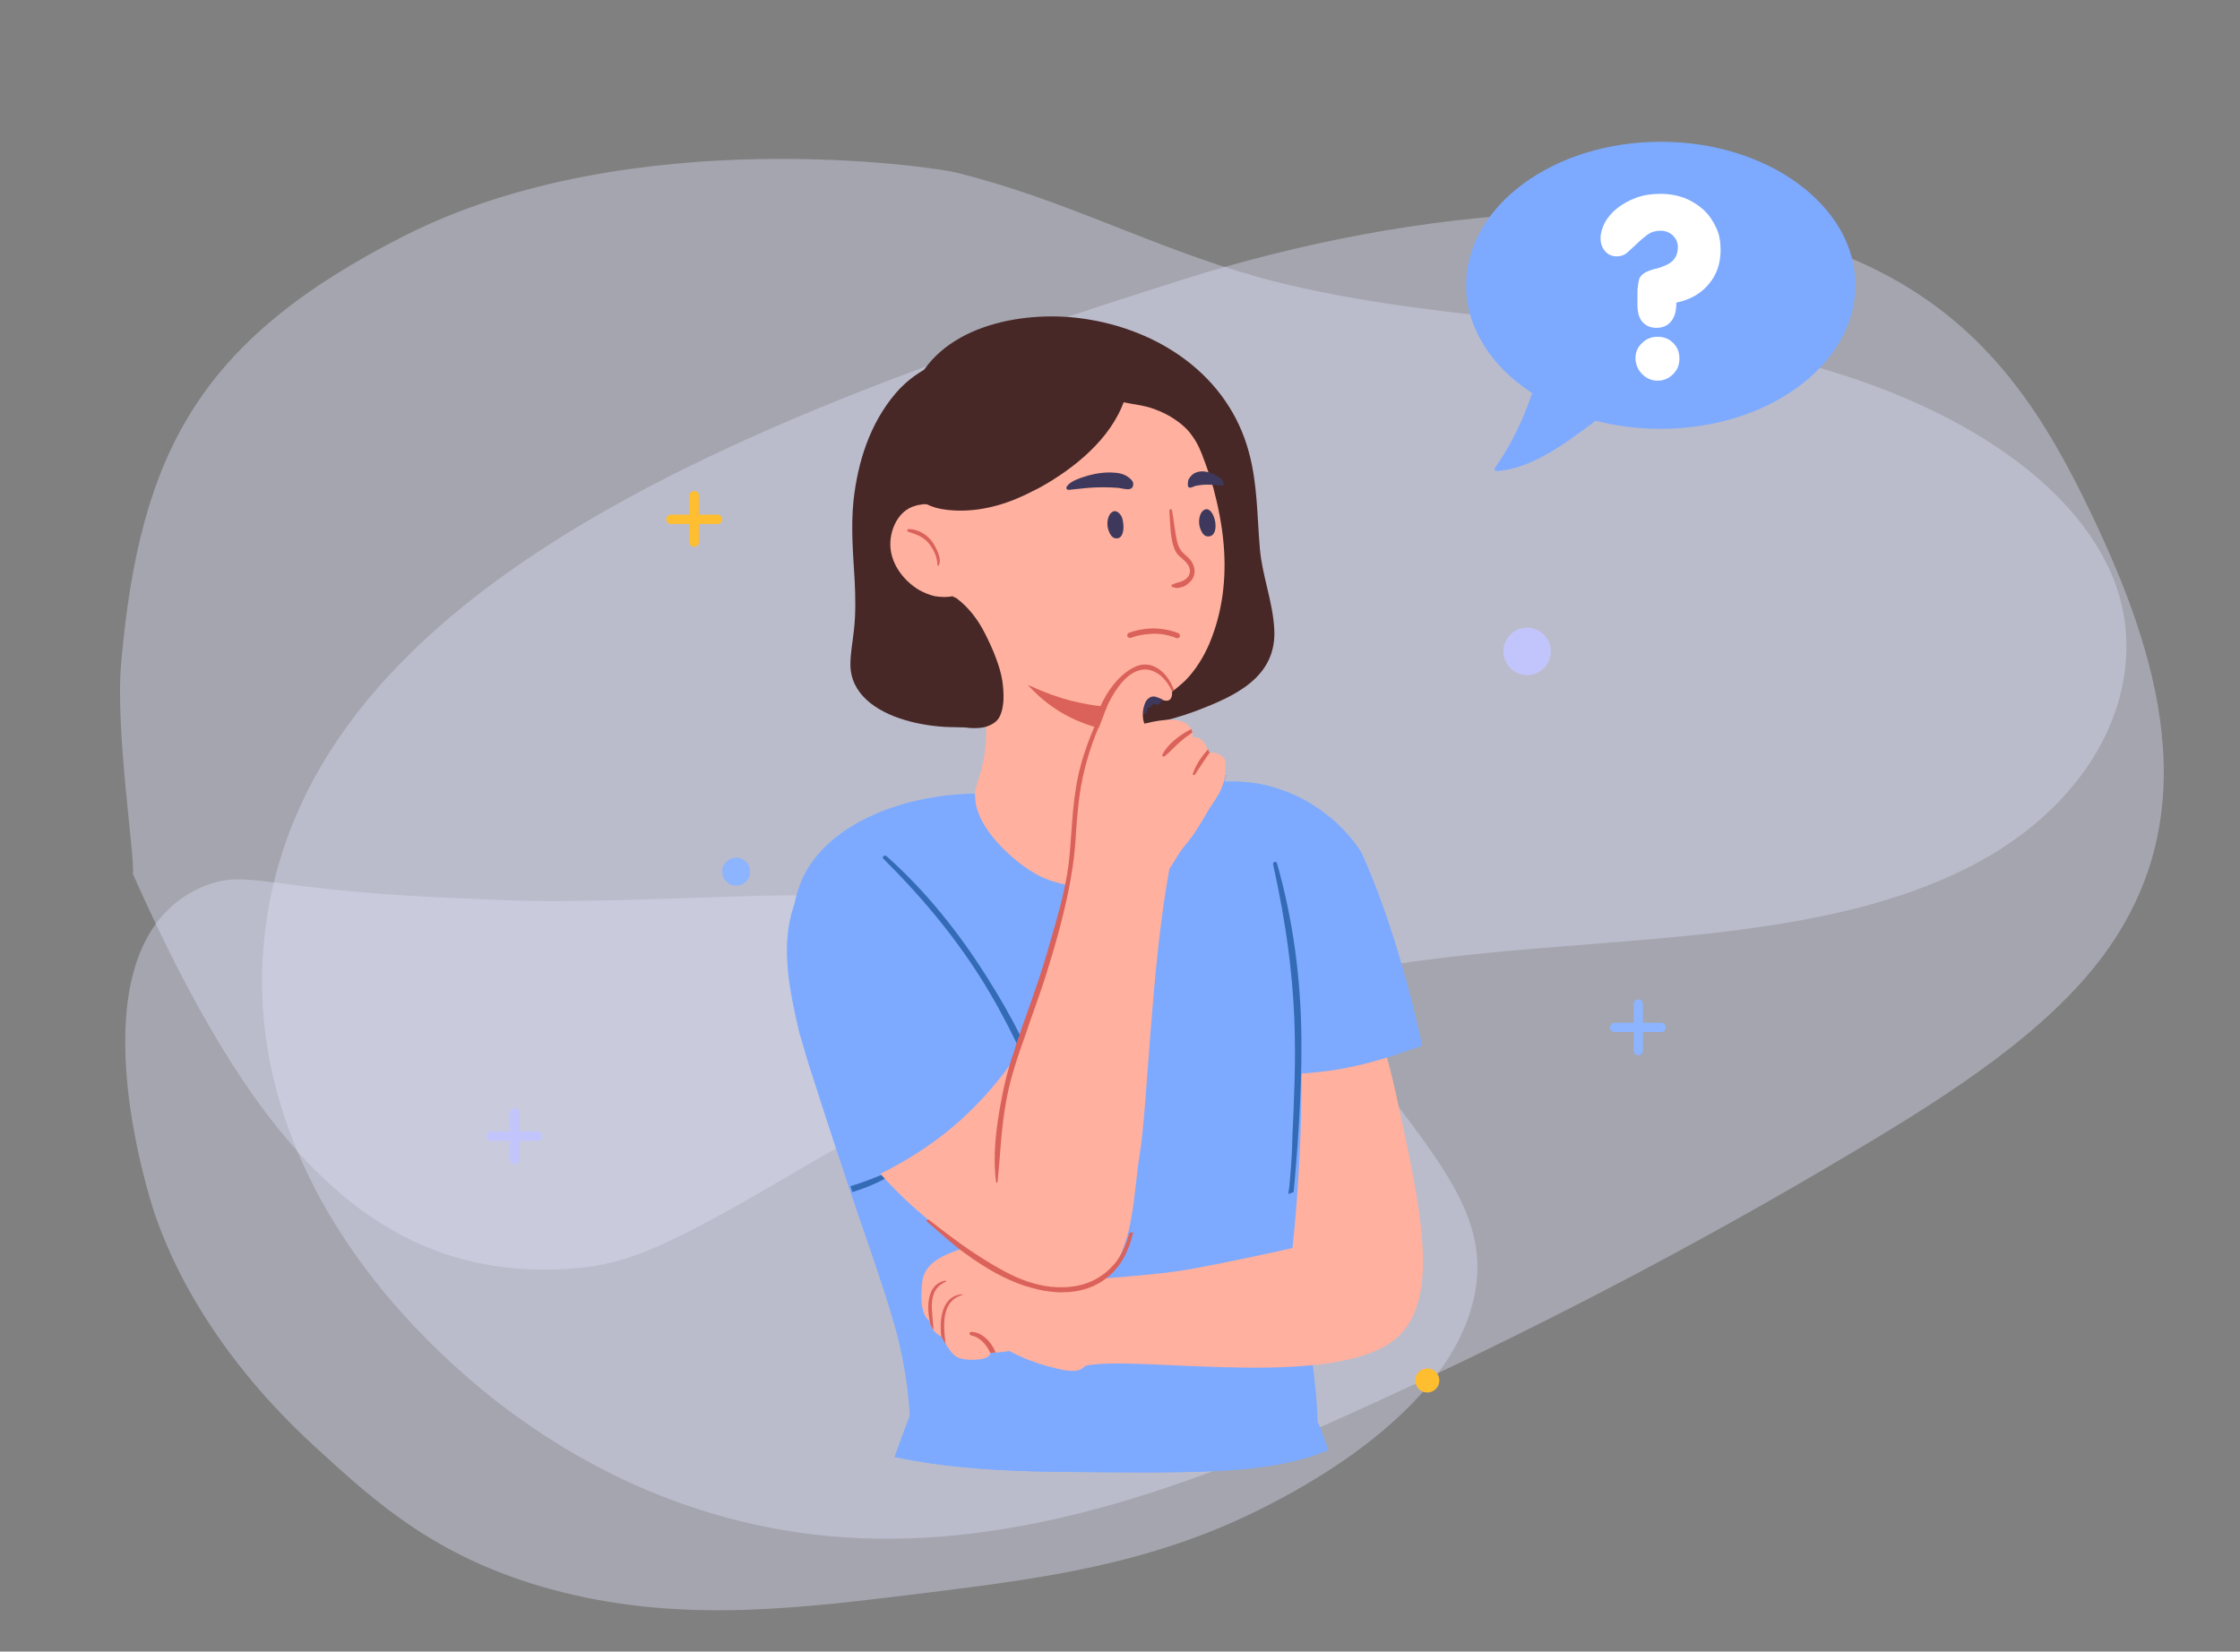 <?xml version="1.0" encoding="utf-8"?> <svg xmlns="http://www.w3.org/2000/svg" xmlns:xlink="http://www.w3.org/1999/xlink" version="1.1" id="Слой_1" x="0px" y="0px" viewBox="0 0 576.6 425.2" style="enable-background:new 0 0 576.6 425.2;" xml:space="preserve"><rect x="0" y="0" width="576.6" height="425.2" fill="#808080" stroke="none"/> <style type="text/css"> .st0{opacity:0.37;fill:#E2E3FC;} .st1{clip-path:url(#SVGID_00000096739860946469575000000012725631029668022925_);} .st2{fill:#7DAAFF;} .st3{fill:#472827;} .st4{fill:#FFB09E;} .st5{fill:#3E395C;} .st6{fill:#DA625A;} .st7{fill:#346BB6;} .st8{fill:#FFFFFF;} .st9{fill:#8CB4FF;} .st10{fill:#FFBD30;} .st11{fill:#C2C5FC;} </style> <g id="die_2"> <path class="st0" d="M304.7,71.9c58.5-18.5,131.7-26.2,179.3-1.9c29,14.8,43,38.7,54.2,62c17.4,36.3,30.1,77.3,3.5,113.6 c-14.4,19.7-39,35.7-63.9,50.5c-41,24.5-84.5,47.2-130.1,67.8c-38.4,17.4-81.9,34-126.4,32.1c-42.7-1.8-77.4-20.6-102-42.3 C84.4,322.9,64.5,284,67.8,244.1C75.2,153,188.9,108.4,304.7,71.9z"></path> <path class="st0" d="M246,44.4c27.5,6.7,50.4,19.2,77.4,26.8c41.8,11.7,91,10.8,134.1,20.7c39.4,9.1,73.4,28.5,85.5,54.7 c12.1,26.2-1.2,59.1-36.7,76.9c-36.3,18.2-84.2,17.6-128.1,22.3c-62.1,6.6-122.5,25.8-170.6,54.2c-38.1,22.5-47.4,26.3-64.8,26.8 C94,328.2,63.9,291.7,34.2,225c0.6-4.2-4.6-37-3-54.5c4.8-53.9,20-83,72.9-109.8C162.3,31.2,240.5,43,246,44.4z"></path> <path class="st0" d="M52.9,228c-34.8,13.7-15.5,76.5-13.9,81.9c3.3,10.9,13.4,36.2,41.8,62.3c16.2,14.9,32.5,29.8,63.9,37.7 c32,8,61.9,4.1,94.3,0.1c28.7-3.6,56.8-7.1,85.5-21.5c9.3-4.7,49.1-24.8,55.1-55.3c3.8-19.2-8.3-33.2-25.2-55.7 c-8.5-11.3-18-22.7-33.3-30.5c-14.2-7.3-32.9-12.5-76.1-15.2c-23.1-1.5-41-1.5-55.6-1c-53.1,1.9-53.1,1.2-76.8,0.2 C68.2,228.9,63.8,223.8,52.9,228z"></path> </g> <g id="woman_2"> <g> <defs> <path id="SVGID_1_" d="M348,370.6c-16.9,8.7-33.6,8.6-65.6,8.4c-21.5-0.1-46.6-0.3-69.1-8.7c-46.6-17.4-76.1-68-84.8-110.4 C112,180.5,159.6,86.5,228.3,68.2c32.3-8.6,77.4-2.5,96.4,23.8c14.9,20.6,0.5,35.4,10.5,72c14.7,54.4,54.6,53.9,63.3,98.7 C406.4,303.5,383,352.6,348,370.6z"></path> </defs> <clipPath id="SVGID_00000025407173741318072560000007253480868764732854_"> <use xlink:href="#SVGID_1_" style="overflow:visible;"></use> </clipPath> <g id="Woman_1_" style="clip-path:url(#SVGID_00000025407173741318072560000007253480868764732854_);"> <g id="Woman_4_"> <g> <g> <path class="st2" d="M205.8,266.1c0.7,2.2,1.4,4.3,2,6.5c0.4,1.4,0.9,2.8,1.3,4.2c0.3,1.1,0.7,2.2,1,3.2 c0.5,1.6,1,3.1,1.5,4.7c0,0.1,0.1,0.2,0.1,0.3c1.1,3.5,2.3,6.9,3.4,10.4c1.2,3.7,2.5,7.4,3.7,11.1c0.2,0.5,0.3,1,0.5,1.5 c0.5,1.5,0.9,2.5,0.9,2.7c1.2,3.6,7.6,21.5,10.4,31.7c1.4,5.3,3,12.7,3.6,22c0,0.1,0,0.2,0,0.4c0.1,1.2,0.2,2.5,0.2,3.8 c2.6,5.8,5.2,11.7,7.7,17.5c9.6,4.1,26.9,10,49,9.9c19.6-0.2,35-5,44.3-8.8c3.5-4.7,3.7-12,3.8-17c0-1,0-2,0-3 c0-0.1,0-0.2,0-0.3c-0.1-8.3-1.5-16.6-2.4-24.9c0-0.2,0-0.4-0.1-0.6c-0.7-6.5-1-12.9-0.3-19.2c1.5-12.1,3.7-24.2,5.1-36.4 c0.3-2.9,0.7-5.8,1.2-8.7c0.1-0.5,0.1-0.9,0.2-1.4c0.3-1.7,0.5-3.4,0.8-5.2c0.1-0.5,0.1-1,0.2-1.5c1.3-9.2,1.9-18.5-0.3-27.6 c-0.9-3.7-1.1-7.4-0.9-11c0.2-7.5,1.6-14.5-0.9-19.9c0,0,0,0,0,0c-3.1-2.6-9.4-6.9-18.4-8.5c-3.1-0.5-6-0.6-8.5-0.5 c0.2-0.5,0.3-1.1,0.4-1.7c0.3,0,0.6-0.1,0.9-0.1c-0.3,0-0.5,0-0.8-0.1c0,0-0.1,0-0.1,0c-2-0.2-4-0.3-6.2-0.4 c-0.4,0-0.8,0-1.3,0c-0.1,0-0.1,0-0.2,0c-0.3,0-0.5,0-0.8,0c-3.1-0.1-6.4-0.1-9.7,0c-0.5,0-1.1,0-1.6,0 c-5.3,0.1-10.7,0.5-16.3,1c0,0-0.1,0-0.1,0c-0.1,0-0.2,0-0.2,0c-0.1,0-0.1,0-0.2,0c-0.5,0-0.8,0.1-0.9,0.1 c-0.1,0-0.2,0-0.6,0.1c-2.1,0.3-9.9,1.6-26.5,4.3c-0.2,0.3-0.5,0.7-0.8,1c-0.4,0.4-0.7,0.7-1,1c-4.2,0.1-10.5,0.8-17.6,3.4 c-5.9,2.2-18.6,6.8-25,18.6c-0.8,1.4-1.4,2.8-1.9,4.3C200.8,243.3,203.1,254.5,205.8,266.1z"></path> </g> </g> <g> <g> <path class="st3" d="M220,149.5c-0.4-6.8-1-13.7-0.3-20.6c1.1-10,4.2-19.8,10.8-27.6c2.7-3.2,7.8-7.5,15-9 c0.5-0.1,1-0.2,1.5-0.3c4.1-0.6,7.7,4.4,10.3,7.5c0.1,0.1,0.2,0.2,0.3,0.3c0.2,0.3,0.5,0.6,0.7,0.8c0,0,0.1,0.1,0.1,0.1 c0.6,0.8,1.1,1.5,1.7,2.3c0.1,0.2,0.3,0.4,0.4,0.6c0.4,0.6,0.7,1.2,1,1.8c0.3,0.5,0.5,0.9,0.7,1.4c0.2,0.3,0.3,0.7,0.5,1 c0.1,0.3,0.3,0.6,0.4,0.9c0.1,0.2,0.2,0.5,0.3,0.7c0.9,2.4,1.7,5,2.4,7.6c0.6,2.3,1.1,4.7,1.5,7.1c0.3,1.9,0.5,3.8,0.7,5.6 c0.1,1,0.1,1.9,0.2,2.9c0,0.2,0,0.4,0,0.6c0,0.4,0,0.7,0,1.1c0,1.7,0.1,3.4,0.1,5.1c0.1,2.3,0.2,4.6,0.4,6.9 c0.4,3.2,0.5,6.2,0.9,9.2c0.2,1.6,0.5,3.2,1,4.8c1.8,6-2.6,13.5-6.4,17.9c-1,1.2-2.2,2.6-2.6,4.2c-0.1,0.4,0,1.6-0.2,1.9 c-0.4,0.5-1,0.4-1.7,0.6c-1.6,0.4-3,0.8-4.6,1.2c-10.8,3.2-36.1-0.1-36.2-15c0-3,0.6-5.9,0.9-8.8 C220.3,158,220.2,153.7,220,149.5z"></path> </g> <g> <path class="st3" d="M236.1,122c-0.1-0.9-0.3-1.8-0.4-2.7c-1-6.6-3.2-11.7-0.8-18.4c6.2-16.9,27.9-21.1,43.7-18.9 c19.6,2.7,37.6,14.6,42.9,34.5c2.2,8.1,2.1,16.5,2.8,24.7c0.6,7,3.3,13.6,3.7,20.6c0.8,12.6-10.2,17.5-20.6,21.4 c-7.6,2.8-15.7,4.3-23.8,4.4c-8.4,0.1-16.7-3.4-24.2-6.8c-6.6-2.9-8.2-7.2-12.5-12.3c-4-4.8-8.9-8.9-10.2-15.4 c-0.8-4.2,0.2-8.4,0.5-12.6C237.8,134.4,237,128,236.1,122z"></path> </g> <g> <path class="st4" d="M243.2,137.5c0,0.5,0,1,0.1,1.5c0.1,2.8,0.5,5.6,0.9,8.4c0.1,0.4,0.1,0.7,0.2,1.1c0.3,1.8,0.7,3.4,1.2,5 c0,0,0,0.1,0,0.1c1.6,5,4.2,9.3,8.2,13.4c0.3,0.3,0.5,0.5,0.8,0.8c0.3,0.3,0.6,0.5,0.8,0.8c0.3,0.3,0.6,0.5,0.9,0.8 c1,0.9,2.1,1.8,3.1,2.6c0.5,0.4,1,0.7,1.5,1.1c0.1,0.1,0.2,0.1,0.2,0.2c1.5,1.1,3.1,2.1,4.7,3c1.4,0.8,2.8,1.5,4.3,2.2 c1.8,0.8,3.6,1.5,5.4,2.1c1.4,0.4,2.7,0.8,4.1,1.1c1.2,0.2,2.3,0.4,3.5,0.6c0.1,0,0.2,0,0.2,0c0.5,0,0.9,0.1,1.4,0.1 c0,0,0,0,0,0c0.1,0,0.2,0,0.3,0c0.7,0,1.5,0.1,2.2,0h0.1c0,0,0.1,0,0.1,0c0,0,0.1,0,0.1,0h0c0.1,0,0.1,0,0.2,0 c0.8,0,1.5-0.1,2.3-0.2h0c0.1,0,0.2,0,0.4,0c0.3,0,0.6-0.1,0.9-0.1c0.4-0.1,0.8-0.1,1.2-0.2c0,0,0,0,0,0c0,0,0.1,0,0.1,0 c0.6-0.1,1.2-0.3,1.8-0.4c0,0,0.1,0,0.1,0c0.2-0.1,0.5-0.1,0.7-0.2c0.5-0.2,1-0.4,1.6-0.6c0.3-0.1,0.7-0.3,1-0.4 c0.2-0.1,0.4-0.2,0.5-0.3c0,0,0,0,0,0c0,0,0,0,0,0c1.1-0.5,2.1-1.1,3.1-1.8c0.2-0.1,0.3-0.2,0.5-0.3c0.7-0.5,1.4-1.1,2.1-1.7 c0.3-0.3,0.7-0.6,1-0.9c2.7-2.7,4.8-6.1,6.3-9.6c3.4-8.1,4.4-16.7,3.7-25.3c-0.4-5-1.4-10-2.7-14.9c-0.1-0.3-0.2-0.6-0.3-0.9 c-0.3-1.1-0.6-2.1-1-3.2c-0.2-0.7-0.5-1.4-0.7-2c-0.1-0.3-0.2-0.6-0.3-0.8c-0.8-2.3-1.7-4.5-3.2-6.5c-1.1-1.6-2.6-2.9-4.2-4 c-1.7-1.2-3.6-2.1-5.5-2.8c-2.7-1-5.5-1.2-8.2-1.8c-0.7-0.1-1.4-0.3-2.1-0.5c-0.6-0.2-1.1-0.3-1.6-0.5 c-2.4-0.8-4.6-1.5-7.2-1.7c-0.4,0-0.8-0.1-1.2-0.1c-0.2,0-0.3,0-0.5,0c-5.6-0.2-11.3,0.9-16.2,3.4c-1.7,0.9-3.4,1.9-4.9,3.2 c-0.7,0.6-1.4,1.2-2,1.8c-0.7,0.7-1.4,1.5-2,2.2c-0.4,0.5-0.8,1.1-1.2,1.6c-1.7,2.6-3.2,5.4-4.4,8.2c-1.2,2.9-2.1,6-2.5,9.2 c0,0.3-0.1,0.5-0.1,0.8c0,0.1,0,0.1,0,0.2c0,0.1,0,0.2,0,0.4C243.2,133.3,243.1,135.4,243.2,137.5z"></path> </g> <g> <path class="st4" d="M241.3,141.6c0.3,0.8,0.6,1.7,0.9,2.5c1.1,3.2,2.1,6.3,3.1,9.4c0,0,0,0,0,0c1.9,5.9,3.6,11.8,5,17.9 c0.2,0.7,0.3,1.4,0.6,2.1c0.8,2.7,2,5.2,2.4,8.1c0.2,1.7,0.4,3.3,0.5,4.8c0,0.2,0,0.4,0,0.6c0.2,5-0.4,9.2-2.2,14.5 c0,0.1-0.1,0.3-0.1,0.4c-0.3,0.8-0.5,1.7-0.5,2.6c0,0.2,0,0.3,0,0.5c0,8.1,10.1,17.1,16.2,20.3c1.1,0.6,2.3,1.1,3.5,1.5 c0.7,0.2,1.4,0.4,2.1,0.6c0.5,0.1,0.9,0.2,1.4,0.3c0,0,0.1,0,0.1,0c0.1,0,0.3,0,0.4,0.1c0.2,0,0.5,0.1,0.7,0.1c0,0,0,0,0,0 c0.9,0.1,1.8,0.2,2.8,0.2h0.2c2.4,0,4.7-0.4,6.9-1.2c1.4-0.5,2.8-1.1,4-1.8c1.8-1.1,3.3-2.4,4.6-4c2.7-3.2,4.2-7.3,4.5-11.9 c0-0.8,0-1.8,0-2.9c0-0.4-0.1-0.9-0.1-1.4c-0.3-2.5-0.8-5.3-1.6-8c-0.3,0-0.7-0.1-1-0.1c-0.3,0-0.6-0.1-0.9-0.1 c-0.6-1.5-1.2-3.1-1.7-4.7c0-0.1-0.1-0.2-0.1-0.3c-0.2-0.6-0.3-1.2-0.5-1.7c-0.1-0.5-0.3-1.1-0.4-1.6c0-0.2-0.1-0.4-0.1-0.5 c0-0.2-0.1-0.4-0.1-0.5c0-0.1,0-0.1,0-0.2c0-0.1,0-0.1,0-0.2c0,0,0,0,0,0c-0.1-0.5-0.2-0.9-0.2-1.4c-0.1-1.1-0.2-2.3-0.2-3.4 v-0.2c0-0.3,0-0.7,0-1c0-0.2,0-0.4,0-0.6c0.1-0.9,0.2-1.8,0.4-2.7c0.3-1.6,0.7-3.3,0.8-4.9c0-0.1,0-0.2,0-0.3 c0-0.2,0-0.4,0-0.6c0-0.2,0-0.3,0-0.5c0-2.1-0.6-4.2-1.9-5.7c-0.9-1.1-1.1-1.1-1.6-2.4c-0.5-1.4-0.9-2.6-1.8-3.8 c-2.6-3.2-6.7-6.5-10.5-8.1c-2.5-1.1-5.2-1.5-7.9-1.8c-0.3,0-0.6-0.1-1-0.1c-2.3-0.3-4.5-0.6-6.7-1.2c-3.3-1-6.1-1.6-8.5-4.1 c-0.4-0.4-0.8-0.8-1.2-1.2c-0.3-0.3-0.7-0.6-1.1-0.9c0,0-0.1-0.1-0.1-0.1c-1.7-1.3-3.7-2.3-5.9-2.8c-0.2,0-0.4-0.1-0.6-0.1 c-0.2,0-0.5,0-0.7,0c-1,0-2,0.4-2.1,1.3C241,140.7,241.2,141.1,241.3,141.6z"></path> </g> <g> <path class="st5" d="M289.2,135.9c0-1.2-0.2-2.5-0.6-3.1c-0.4-0.7-1.3-1.5-2.1-1.1c-1.5,0.7-1.7,3.3-1.2,4.7 c0.3,0.9,0.9,2.2,2,2.2C288.7,138.7,289.1,137.3,289.2,135.9z"></path> </g> <g> <path class="st5" d="M312.9,135.4c0-2.2-1.3-4.9-2.8-4.2c-1.5,0.7-1.7,3.3-1.2,4.7c0.3,0.9,0.9,2.2,2,2.2 C312.3,138.2,312.9,136.9,312.9,135.4z"></path> </g> <g> <path class="st6" d="M301.7,150.5c0.5-0.1,0.9-0.4,1.4-0.5c0.5-0.1,1-0.3,1.5-0.5c0.7-0.4,1.4-1,1.6-1.8 c0.6-2.1-1.5-3.5-2.8-4.7c-1-1-1.4-2.4-1.7-3.8c-0.5-2.5-0.5-5.1-0.7-7.7c0-0.5,0.6-0.6,0.7-0.1c0.5,2.8,0.7,5.6,1.4,8.4 c0.3,1,0.7,1.8,1.4,2.5c0.8,0.8,1.7,1.4,2.3,2.4c0.9,1.5,1,3.3-0.1,4.7c-0.5,0.6-1.1,1.1-1.8,1.5c-0.4,0.2-0.9,0.3-1.3,0.4 c-0.8,0.2-1.1,0-1.9-0.2C301.6,151,301.4,150.6,301.7,150.5z"></path> </g> <g> <path class="st4" d="M229.4,142.3c0.8,4,3.7,7.5,7.2,9.6c1.3,0.7,2.7,1.3,4.1,1.6c0.7,0.1,1.6,0.2,2.5,0.2 c0.7,0,1.4-0.1,2-0.2c0.1,0,0.2,0,0.3,0c2.3-0.4,4.5-1.4,5.7-2.9c0.9-1.2,1.3-2.7,0.8-4.6c-0.4-1.4-1-2.7-1.7-4 c-0.4-0.7-0.9-1.5-1.3-2.1c-0.7-1-1.4-2-2-3c-0.2-0.2-0.5-0.7-0.7-1.2c0,0,0.1-0.1,0-0.2c-0.1-1.8-0.9-3.1-2.2-4 c-0.2-0.2-0.5-0.3-0.7-0.5c-1.5-0.8-3.4-1.2-5.1-1.2c-0.4,0-0.8,0-1.2,0.1c-0.5,0.1-0.9,0.1-1.4,0.3 C230.8,131.4,228.4,137.6,229.4,142.3z"></path> </g> <g> <g> <path class="st6" d="M264.5,176.3c0.2,0.2,0.5,0.5,0.7,0.7c4.9,5.2,10.6,8.4,16.5,10.1c0.4,0.1,0.7,0.2,1.1,0.3c0,0,0,0,0,0 c0.1,0,0.2,0.1,0.3,0.1h0c0.7,0.2,1.3,0.3,2,0.4c2.3,0.5,4.8,0.6,7.1,0.4c0-0.2-0.1-0.4-0.1-0.5c0-0.2-0.1-0.4-0.1-0.5 c0-0.1,0-0.1,0-0.2c0-0.1,0-0.1,0-0.2c0,0,0,0,0,0c-0.1-0.5,0.8-1.4,0.7-1.9c-0.1-1.1-0.3-2-1.1-2.9c0,0,0,0,0,0 c0,0,0-0.1,0-0.1c-0.1,0-0.5,0.1-1.3,0.1h0c-1.1,0.1-3,0.1-5.3-0.1h0c-0.5,0-1.1-0.1-1.6-0.2c-2.2-0.2-4.8-0.7-7.7-1.4 c-3.1-0.8-6.6-2-10.2-3.7C265.1,176.6,264.8,176.5,264.5,176.3z"></path> </g> </g> <g> <path class="st6" d="M233.9,136.2c2.5,0,5,1.6,6.3,3.6c0.8,1.3,2.4,4.2,1.4,5.8c-0.1,0.2-0.3,0-0.3-0.1c0-1.9-0.8-3.7-1.9-5.2 c-1.4-2-3.4-2.7-5.6-3.4C233.4,136.8,233.5,136.2,233.9,136.2z"></path> </g> <g> <g> <path class="st5" d="M274.5,125.5c0,0.1,0,0.2,0,0.2c0,0.1,0.1,0.2,0.2,0.3c0.1,0.1,0.4,0.1,0.5,0.1c1.6-0.2,3.2-0.3,4.9-0.5 c2.6-0.2,5.2-0.2,7.7,0c1.3,0.1,4,1.2,3.9-1.1c0-0.4-0.3-0.8-0.6-1.1c-1.1-1.1-2.5-1.6-4.1-1.7c-2.3-0.2-4.6,0.1-6.8,0.7 C278.6,122.9,275.2,123.8,274.5,125.5z"></path> </g> </g> <g> <g> <path class="st5" d="M307.7,125.1c1.4-0.3,2.8-0.4,4.2-0.3c0.4,0,0.9,0.1,1.3,0.1c0.4,0,0.9,0.1,1.4,0.1c0.1,0,0.2,0,0.3-0.1 c0.1-0.1,0.1-0.2,0.1-0.3c0-0.1,0-0.1,0-0.2c-0.4-1.5-2.3-2.2-3.1-2.5c-0.4-0.2-0.8-0.3-1.2-0.4c-0.8-0.2-1.6-0.2-2.4,0 c-0.8,0.2-1.6,0.7-2.2,1.7c-0.2,0.3-0.3,0.6-0.3,1C305.5,126.4,307,125.3,307.7,125.1z"></path> </g> </g> <g> <g> <path class="st3" d="M231.4,120.8c0.4,3.7,2.6,6.4,5.6,8.2c0.4,0.3,0.9,0.5,1.3,0.7c1.6,0.8,3.3,1.3,5.1,1.5 c0.2,0,0.5,0.1,0.7,0.1c0,0,0.1,0,0.1,0c6.8,0.7,13.6-1,19.7-3.9c1.2-0.6,2.4-1.2,3.6-1.8c9.1-5,18.5-12.7,21.9-22.5 c0.4-1,0.7-2.1,0.9-3.1c0.1-0.4-0.3-0.6-0.6-0.6c4.3-5.2-1.3-11.8-6.5-14c-7.6-3.2-16.1-0.6-23.1,2.9c-3,1.5-5.7,3.2-8.4,5.2 c-3.4,2.6-6.5,5.5-9.2,8.8c-2.9,3.5-5.8,7.7-7.7,12.1c-0.8,1.9-1.5,3.9-1.9,5.8C232.4,119.6,231.3,119.9,231.4,120.8z"></path> </g> </g> <g> <g> <path class="st3" d="M233.3,184.9c4,1.2,10.4,1.9,14,2.3h0c0.9,0.1,1.7,0.1,2.1,0.2c1.5,0.1,3,0.1,4.4-0.3 c0.9-0.3,1.8-0.7,2.5-1.3c0.4-0.4,0.8-0.8,1-1.3c0.6-1.1,0.9-2.6,1-4.2c0.1-1.8-0.1-3.7-0.3-5.1c-0.3-1.9-0.9-3.8-1.6-5.7 c-0.8-2.2-1.8-4.3-2.8-6.3c-1.8-3.6-4.2-6.8-7.4-9.2c-0.2-0.1-0.4-0.2-0.6-0.3c-0.1,0-0.2,0-0.3,0c-0.1,0-0.3,0-0.4,0.1 c-0.5,0.2-1.3,0.7-1.6,1.1c-1.3,1.6-2.2,3.8-3.1,5.7c-0.2,0.5-0.5,1-0.7,1.4c-1.2,2.3-2.5,4.5-3.5,6.8 C232.9,176,225,182.5,233.3,184.9z"></path> </g> </g> </g> <path class="st7" d="M218.9,305.4c0.2,0.5,0.3,1,0.5,1.5c3.6-1.1,7.1-2.6,10.3-4.5c0.5-0.3,0.1-1.2-0.4-0.9 C225.9,302.9,222.5,304.3,218.9,305.4z"></path> <g> <g> <path class="st4" d="M271.9,336c0.7,1.5,0.8,3,0.7,4.4c0,0.1,0,0.1,0,0.2c0,0.4-0.1,0.8-0.2,1.2c0,0.1,0,0.1,0,0.2 c-0.4,2.2-1.1,4.3-1.3,6.5c-0.1,1.6,4.5,3.2,6.9,3.3c0.4,0,0.8,0,1-0.1c13-3.3,69.3,7.4,82.4-9.2c8.6-10.9,4.5-30.8-2-60.6 c-1.2-5.6-2.5-10.2-3.4-13.2c-1.9,0.9-4.1,1.7-6.6,2.4c-5.6,1.6-10.6,1.9-14.4,1.7c0.1,4.9,0,9.8-0.1,14.9 c-0.3,11.8-1.1,23-2.2,33.6c-15.1,3.4-26.3,5.5-28.5,5.8c-0.7,0.1-4.4,0.6-5.2,0.7c-0.4,0-0.7,0.1-1.1,0.1c-0.1,0-0.2,0-0.3,0 c-0.2,0-0.4,0-0.6,0.1c-7.6,0.8-15.3,1.2-23,2.2c-0.5,0.1-5.8,0.6-4.4,2.2C270.7,333.8,271.4,334.9,271.9,336z"></path> <path class="st2" d="M296.2,205.8c0,0,0.8,0.1,2.2,0.4c2.5,0.5,6.9,1.7,11.7,4c7,3.4,14.9,9.2,19,19.1 c1.3,3.2,2.3,6.9,2.6,11.1c0.4,4.5,0.7,9,0.9,13.3c0,0,0,0,0,0.1c0.4,6.5,0.6,12.7,0.7,18.2c0,1.6,0.1,3.1,0.1,4.5 c0.5,0,1-0.1,1.5-0.1c2.8-0.2,5.6-0.5,8.4-0.9c2.5-0.4,5-0.9,7.5-1.5c2.7-0.7,5.3-1.4,8-2.3c1.8-0.6,3.5-1.2,5.3-1.8 c0.7-0.2,1.3-0.5,2-0.7c-2.6-12-5.9-23.9-9.5-34.2c-2-5.8-4.1-11.1-6.2-15.6c-1.7-2.7-3.9-5.3-6.6-7.8 c-0.4-0.3-0.9-0.9-1.7-1.4c0,0,0,0,0,0c-3.1-2.6-9.4-6.9-18.4-8.5c-3.1-0.5-6-0.6-8.5-0.5c0.2-0.5,0.3-1.1,0.4-1.7 c-7.4,1.2-14,3.8-17.2,5.2C297,205.4,296.2,205.8,296.2,205.8z"></path> </g> <g> <path class="st4" d="M278.1,227.9c4.6,4.1,21.6-2.3,21.6-2.3c0.4-0.5,0.8-1.1,1.2-1.7c1.5-2.3,2.8-4.8,4.6-6.8 c1.8-2.2,3.2-4.5,4.6-6.9c0.8-1.4,1.6-2.7,2.5-4c0.2-0.3,0.4-0.5,0.5-0.8c0.9-1.3,1.5-2.7,1.9-4.1c0.2-0.5,0.3-1.1,0.4-1.7 c0-0.1,0-0.1,0-0.2c0.1-1.1,0.1-2.2,0-3.4c0-0.3-0.2-0.7-0.4-0.9c-1.3-1.3-2.9-1.4-3.6-1.4c-0.2,0-0.3,0-0.3,0 s-0.1-0.3-0.2-0.7c-0.4-1.2-1.5-3.4-3.9-3.2c0,0,0.1-0.4,0-1c0-0.3-0.1-0.6-0.3-0.9c-0.5-1.2-1.9-2.6-5.4-2.6 c-1.7,0-3.9,0.3-6.7,1c0,0-0.5-0.9-0.4-2.6v0c0,0,0,0,0-0.1c0-0.1,0-0.2,0-0.4c0.1-0.5,0.2-1.1,0.5-1.8 c0.1-0.3,0.2-0.6,0.4-0.9c0.3-0.6,0.7-1.3,1.2-2.1c0,0,0,0,0-0.1c0.1,0.1,0.1,0.1,0.2,0.2c0.8,0.6,1.5,1.1,2.1,1.4 c0,0,0,0,0,0c3.5,1.8,3.1-1.8,3.1-1.8c0-0.4-0.2-0.7-0.5-1c-1-1.9-3.7-5.9-8.4-4.6c-0.5,0.1-0.9,0.3-1.4,0.6 c-3.3,1.6-4.5,4-6.4,8.9c0,0,0,0.1-0.1,0.1c0,0.1-0.1,0.1-0.1,0.2c-0.6,1.5-1.2,3.2-2,5.2c0,0,0,0,0,0.1c0,0,0,0,0,0 c-0.5,1.3-1.1,2.6-1.7,4.1c-1.1,2.6-1.7,5-1.9,7.1c0,0.4-0.1,0.9-0.1,1.3c-0.3,6.7,2.2,12-1.2,21.6c-0.1,0.2-0.1,0.4-0.2,0.6 C276.6,225,276.9,226.9,278.1,227.9z"></path> </g> <path class="st4" d="M223.7,298.8c8,9.7,17.6,18,28.3,24.5c8.9,5.5,23.8,15.6,32.9,5.3c7.2-8.2,6.8-21.4,8.5-31.6 c2-12.3,2.9-47.8,7.6-73.2c0,0-2.7-5.7-24.8-2.1c0,0-9.7,37.6-14.3,49.8c0,0,0,0.1-0.1,0.1c0,0-0.2-0.4-0.6-1.2 c-0.5-1-1.4-2.6-2.5-4.5c-4.1,7.6-10,14.4-16.5,20.1C236.5,291,230.3,295.3,223.7,298.8z"></path> <g> <path class="st6" d="M283.1,182.2c0.6,0.1,1.1,0,1.7,0c0.8-1.8,1.9-3.8,3.1-5.4c1.8-2.5,5-5.3,8.4-4.2c2.6,0.8,4.3,3,5.4,5.4 c0.2-0.1,0.3-0.2,0.5-0.3c-1.5-4.4-5.7-8.4-10.5-5.8C287.9,173.9,284.9,178,283.1,182.2z"></path> </g> <g> <path class="st5" d="M295.9,179.6c1.1-0.7,2.1,0,3.2,0.4c0.2,0.1-0.1,0.7-0.3,0.6c0,0-0.1,0-0.1,0c0,0.4-0.2,0.7-0.6,0.8 c-0.3,0-0.6,0-0.9-0.2c-0.4-0.2-0.3-0.2-0.5,0.1c-0.2,0.3-0.4,0.6-0.7,0.8c-0.2,0.2-0.4,0.1-0.5,0c-0.1,0.5-0.2,1-0.3,1.4 c-0.1,0.3-0.9,0.3-0.9,0C294.4,182,294.6,180.4,295.9,179.6z"></path> </g> <path class="st7" d="M333.3,267.2c0.1,5,0,10-0.2,15c-0.1,4.3-0.4,8.7-0.5,13c-0.1,3.4-0.4,6.8-0.7,10.2 c-0.1,0.7-0.2,1.3-0.3,2c0.9-0.3,1.4-0.5,1.4-0.5s2-20.4,2-35.7c0-1.2,0-2.4,0-3.6c-0.1-15.3-2.1-30.7-6.3-45.4 c-0.2-0.6-1.1-0.3-1,0.3C331,237.3,333.1,252.1,333.3,267.2z"></path> <g> <g> <path class="st4" d="M237.9,338.2c0.2,0.5,0.4,0.9,0.8,1.3c0.3,0.4,0.6,0.6,0.6,0.6c0.1,1,0.5,1.8,1,2.4c0.9,1.1,2,1.6,2,1.6 s0,0,0.1,0.1c0.1,0.1,0.2,0.3,0.3,0.5c0.2,0.4,0.5,0.9,0.8,1.4c0.4,0.6,0.8,1.3,1.3,1.9c0.6,0.7,1.2,1.3,1.8,1.5 c2,0.9,7.2,0.8,8.1-0.6c0.1-0.2,0.2-0.4,0.2-0.6c0,0,0.1,0,0.1,0c0.4,0,0.9-0.1,1.3-0.1c0,0,0.1,0,0.1,0 c1.3-0.1,2.4-0.2,3.4-0.4c3.7,2,7,3.1,9.4,3.8c4.1,1.1,8,2.2,9.9,0.3c0.7-0.7,0.2-0.9,1.4-3.4c1.3-2.7,2.1-4.6,2.4-5.7 c0.1-0.3-0.3-0.8-1-1.5c-0.1-0.1-0.1-0.1-0.2-0.2c-0.4-0.4-0.9-0.9-1.5-1.4c-0.1-0.1-0.2-0.2-0.3-0.2c-1.9-1.7-4.6-3.8-7.6-6 c-8.5-6.3-19.1-13.5-19.1-13.5c-1.3,0.2-3.2,0.6-5.5,1.4c-3.6,1.3-8.4,2.9-9.9,6.9c-0.4,1-0.5,2.2-0.6,4.6 C237.1,334.4,237.2,336.6,237.9,338.2z"></path> </g> <g> <path class="st6" d="M250,343.8c2.2,0.4,4,2.4,4.9,4.5c0.4,0,0.9-0.1,1.3-0.1c0,0,0.1,0,0.1,0c-1.1-2.8-3.6-5.3-6.3-5.3 C249.5,342.8,249.4,343.7,250,343.8z"></path> </g> <g> <path class="st6" d="M242.3,344.1c0.1,0.1,0.2,0.3,0.3,0.5c0.2,0.4,0.5,0.9,0.8,1.4c-0.6-4.9-1.1-11.1,4.3-12.6 c0.1,0,0.1-0.3,0-0.2C242.7,333.5,241.7,339.2,242.3,344.1z"></path> </g> <g> <path class="st6" d="M239.3,340c0.1,1,0.5,1.8,1,2.4c-0.2-4.7-1.9-10.2,3.1-12.4c0.2-0.1,0.1-0.4-0.1-0.3 C237.2,330.9,239.3,340,239.3,340z"></path> </g> </g> <g> <path class="st6" d="M307.6,199.4c1.3-1.9,2.5-3.9,3.9-5.8c-0.2,0-0.3,0-0.3,0s-0.1-0.3-0.2-0.7c-1.7,1.8-3.1,3.9-3.9,6.2 C306.8,199.5,307.3,199.7,307.6,199.4z"></path> </g> <g> <path class="st6" d="M299.8,194.7c1.5-1.2,2.7-2.7,4.2-3.9c0.9-0.8,1.9-1.5,2.9-2.2c0-0.3-0.1-0.6-0.3-0.9 c-3,1.6-6,3.8-7.4,6.6C299.1,194.7,299.6,194.9,299.8,194.7z"></path> </g> <path class="st2" d="M250.9,204.9c-3.9,8.8-7.9,17.6-11.8,26.4c-0.2,0.5-0.5,1-0.7,1.5c-0.2,0.3-0.3,0.7-0.5,1 c5.2,5.6,19.5,24.7,23.3,36.2c0.2,0.6,0.4,1.2,0.5,1.7c-0.6,0.9-1.2,1.8-1.9,2.7c-3.8,5.2-9.3,11.7-17,17.7 c-5.8,4.5-11.4,7.7-16.2,10.1c-1.2,0.6-2.4,1.1-3.6,1.6c-3.4-4.8-7.6-11.5-11.3-20.2c-2.2-5.2-4.2-11.1-5.7-17.6 c-0.1-0.5-0.2-1-0.3-1.5c-0.4-1.6-5.2-24.4,0.7-38c5.9-13.4,24.1-21.8,44.5-22.2L250.9,204.9z"></path> <path class="st6" d="M256.4,304.3c0,0.3,0.4,0.2,0.4-0.1c0.7-6.9,0.9-13.8,2.2-20.7c0.8-4.5,2.1-8.9,3.6-13.2 c0.3-0.8,0.5-1.5,0.8-2.3c0.6-1.6,1.1-3.2,1.7-4.9c1.4-4,2.8-7.9,4.1-11.9c2.5-8,4.8-16.1,6.3-24.3c0.8-4.3,1.3-8.6,1.5-12.9 c0.2-3.1,0.5-6.2,0.9-9.3c0.8-5.8,2.6-12.1,4.8-17.2c0.1-0.2-0.6-1.5-0.6-1.3c-1.6,3.6-3,7.4-4,11.2c-2,7.5-2.1,15.3-2.8,23 c-0.6,6.5-2.3,12.9-4.1,19.1c-1.2,4.2-2.4,8.4-3.8,12.6c-1.4,4.1-2.8,8.2-4.3,12.3c-0.2,0.6-0.4,1.2-0.6,1.8 c-0.3,0.7-0.5,1.5-0.8,2.2c-0.2,0.7-0.4,1.4-0.6,2.1c-1.5,4.2-2.6,8.6-3.4,13C256.4,290.4,255.5,297.5,256.4,304.3z"></path> <path class="st6" d="M238.4,314.3l0.8,0.7c2.7,2.3,6,5.4,9.4,7.8c5.5,4,10.3,6.6,15.1,8.2c0,0,0,0,0,0c1.2,0.4,2.4,0.7,3.6,1 c1.8,0.4,3.5,0.6,5.2,0.7c0.1,0,0.1,0,0.2,0c0.2,0,0.4,0,0.6,0c4.9,0,8.9-1.4,12.2-4.2c3.4-3,5.1-6.7,6.2-11.2 c-0.1,0-0.2,0-0.3,0c-0.2,0-0.4,0-0.7,0.1c-0.1,0.4-0.3,1.1-0.4,1.5c-1,2.6-1.9,4.9-3.9,7c-3.3,3.6-7.7,5.5-13.1,5.5 c-0.7,0-1.5,0-2.3-0.1c-0.1,0-0.2,0-0.3,0c-1.8-0.2-3.7-0.6-5.6-1.2c-0.4-0.1-0.8-0.2-1.2-0.4c0,0,0,0,0,0 c-6.5-2.2-16.5-9.4-16.5-9.4c-2.2-1.6-4.9-3.6-8.1-6.1c0-0.1-0.1-0.1-0.2-0.2C238.8,314,238.5,314.1,238.4,314.3z"></path> </g> <path class="st7" d="M227.4,221.1c9.4,9.3,17.9,19.4,25,30.6c3.4,5.4,6.5,11.1,9.3,16.9c0.2-0.8,0.5-1.5,0.8-2.2 c-2.5-5.1-5.4-10-8.3-14.6c-7.2-11.5-15.8-22.3-25.9-31.3C227.7,219.9,226.9,220.6,227.4,221.1z"></path> </g> <g> <g> <path class="st2" d="M352.2,407.7c-1.7-6.8-3.6-13.8-5.8-21c-2.6-8.6-5.2-15.5-7-20.3c-15.5,2.5-34.5,4.3-56.1,3.5 c-18.7-0.6-35.2-3-49-5.8c-1.9,5-4.6,12.4-7.8,21.5c0,0-4,10-8.1,22H352.2z"></path> </g> </g> <g> <path class="st6" d="M303.1,164.3c-0.1,0-0.2,0-0.2,0c-2.2-0.9-4.5-1.3-6.8-1.1c-1.7,0.1-3.4,0.4-5,1c-0.3,0.1-0.7,0-0.9-0.4 c-0.1-0.3,0-0.7,0.4-0.9c1.7-0.6,3.5-1,5.4-1.1c2.5-0.1,5,0.3,7.3,1.2c0.3,0.1,0.5,0.5,0.4,0.9 C303.6,164.1,303.3,164.3,303.1,164.3z"></path> </g> </g> </g> </g> <g id="bubble_speech_2"> <path class="st2" d="M427.5,36.5c-27.7,0-50.1,16.6-50.1,37c0,11,6.6,21,17,27.7c-2.3,6.8-5.4,13.3-9.6,19.3 c-0.2,0.3,0,0.8,0.4,0.8c8.9-0.6,17.2-6.8,24.1-11.9c0.5-0.4,1-0.7,1.4-1.1c5.3,1.4,10.9,2.1,16.8,2.1c27.7,0,50.1-16.6,50.1-37 C477.6,53.1,455.2,36.5,427.5,36.5z"></path> <g> <path class="st8" d="M422.1,71.5c0.3-0.6,0.9-1.1,1.7-1.5c0.9-0.4,1.8-0.7,2.8-0.9c1-0.3,1.8-0.6,2.6-1c0.8-0.4,1.4-0.9,1.9-1.6 c0.5-0.7,0.8-1.7,0.8-2.9c0-1.1-0.4-2.1-1.3-3c-0.9-0.8-1.9-1.2-3.2-1.2c-1.2,0-2.3,0.3-3.3,1c-0.9,0.7-1.8,1.4-2.7,2.3 c-0.9,0.8-1.7,1.6-2.5,2.3c-0.8,0.7-1.7,1-2.7,1c-1.2,0-2.2-0.4-3-1.3c-0.8-0.9-1.2-2-1.2-3.4c0-1.3,0.4-2.6,1.1-4 c0.8-1.4,1.8-2.6,3.2-3.7c1.4-1.1,3-2,4.9-2.7c1.9-0.7,4-1,6.2-1c2.3,0,4.4,0.4,6.3,1.1c1.9,0.8,3.5,1.8,4.9,3.1 c1.4,1.3,2.4,2.9,3.2,4.6c0.8,1.7,1.1,3.6,1.1,5.6c0,3.5-1,6.5-3.1,8.9c-2,2.4-4.8,4-8.3,4.7v0.2c0,2.1-0.5,3.7-1.4,4.7 c-0.9,1.1-2.2,1.6-3.7,1.6c-1.5,0-2.7-0.5-3.6-1.5c-0.9-1-1.3-2.5-1.3-4.4v-4C421.7,73,421.8,72.1,422.1,71.5z M422.7,88.3 c1.1-1.1,2.5-1.6,4-1.6c1.6,0,2.9,0.5,4,1.6c1.1,1.1,1.6,2.4,1.6,4c0,1.6-0.5,2.9-1.6,4c-1.1,1.1-2.4,1.7-4,1.7 c-1.6,0-2.9-0.6-4-1.7c-1.1-1.1-1.7-2.5-1.7-4.1C421,90.7,421.5,89.4,422.7,88.3z"></path> </g> </g> <g id="decor_2"> <g> <g> <g> <path class="st9" d="M427.6,265.7h-12c-0.7,0-1.2-0.6-1.2-1.2v0c0-0.7,0.6-1.2,1.2-1.2h12c0.7,0,1.2,0.6,1.2,1.2v0 C428.9,265.1,428.3,265.7,427.6,265.7z"></path> </g> <g> <path class="st9" d="M422.9,258.5v12c0,0.7-0.6,1.2-1.2,1.2h0c-0.7,0-1.2-0.6-1.2-1.2v-12c0-0.7,0.6-1.2,1.2-1.2h0 C422.3,257.2,422.9,257.8,422.9,258.5z"></path> </g> </g> </g> <g> <g> <g> <path class="st10" d="M184.7,134.9h-12c-0.7,0-1.2-0.6-1.2-1.2v0c0-0.7,0.6-1.2,1.2-1.2h12c0.7,0,1.2,0.6,1.2,1.2v0 C185.9,134.3,185.4,134.9,184.7,134.9z"></path> </g> <g> <path class="st10" d="M179.9,127.6v12c0,0.7-0.6,1.2-1.2,1.2l0,0c-0.7,0-1.2-0.6-1.2-1.2v-12c0-0.7,0.6-1.2,1.2-1.2l0,0 C179.4,126.4,179.9,126.9,179.9,127.6z"></path> </g> </g> </g> <g> <g> <path class="st11" d="M138.4,293.7h-12c-0.7,0-1.2-0.6-1.2-1.2l0,0c0-0.7,0.6-1.2,1.2-1.2h12c0.7,0,1.2,0.6,1.2,1.2l0,0 C139.7,293.2,139.1,293.7,138.4,293.7z"></path> <path class="st11" d="M133.7,286.5v12c0,0.7-0.6,1.2-1.2,1.2l0,0c-0.7,0-1.2-0.6-1.2-1.2v-12c0-0.7,0.6-1.2,1.2-1.2l0,0 C133.1,285.2,133.7,285.8,133.7,286.5z"></path> </g> </g> <circle class="st11" cx="393.1" cy="167.7" r="6.1"></circle> <circle class="st10" cx="367.4" cy="355.4" r="3.1"></circle> <circle class="st9" cx="189.5" cy="224.4" r="3.6"></circle> </g> </svg> 